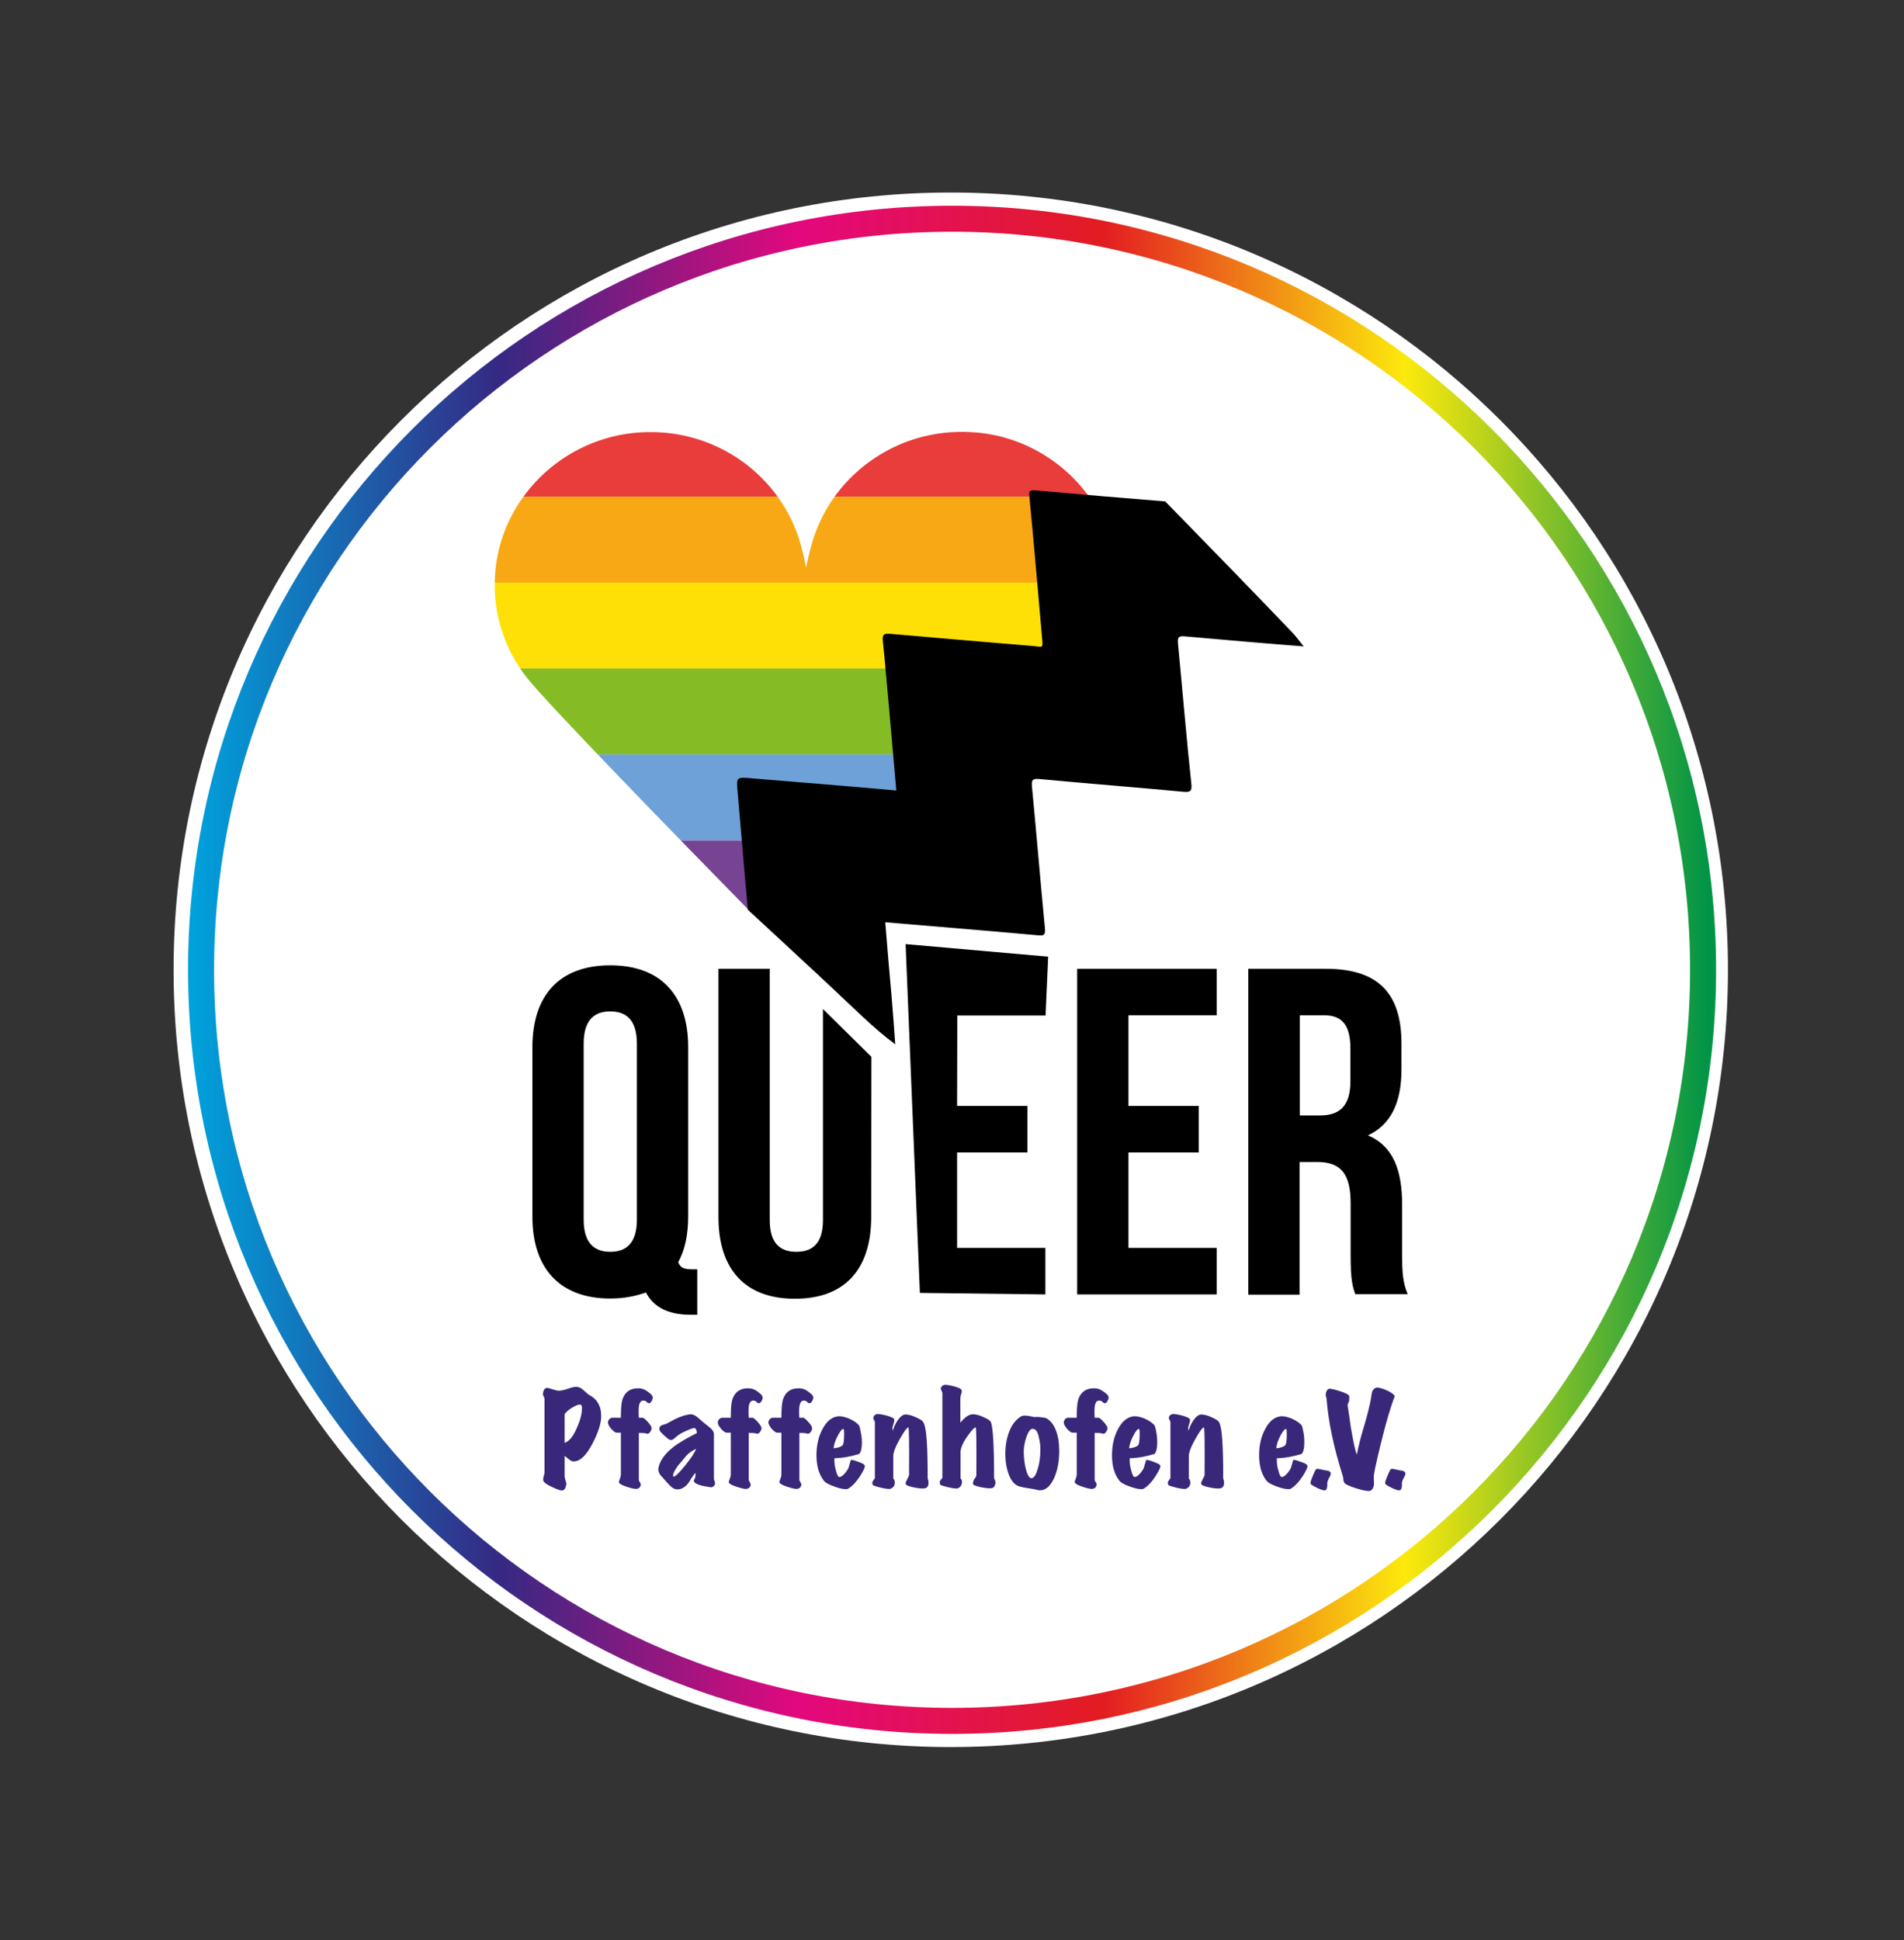 <?xml version="1.0" encoding="UTF-8" standalone="no"?>
<!DOCTYPE svg PUBLIC "-//W3C//DTD SVG 1.1//EN" "http://www.w3.org/Graphics/SVG/1.1/DTD/svg11.dtd">
<svg width="100%" height="100%" viewBox="0 0 2281 2324" version="1.1" xmlns="http://www.w3.org/2000/svg" xmlns:xlink="http://www.w3.org/1999/xlink" xml:space="preserve" xmlns:serif="http://www.serif.com/" style="fill-rule:evenodd;clip-rule:evenodd;stroke-miterlimit:10;">
    <rect x="0" y="0" width="2281" height="2324" fill="#333333" stroke="none"/>
    <g transform="matrix(4.167,0,0,4.167,0,0)">
        <g id="Ebene-1" serif:id="Ebene 1">
            <g transform="matrix(0,-1,-1,0,273.344,55.346)">
                <path d="M-223.438,-223.438C-346.839,-223.438 -446.876,-123.402 -446.876,0.001C-446.876,123.402 -346.839,223.438 -223.438,223.438C-100.036,223.438 0.001,123.402 0.001,0.001C0.001,-123.402 -100.036,-223.438 -223.438,-223.438" style="fill:white;fill-rule:nonzero;"/>
            </g>
            <g transform="matrix(0,-1.068,-1.068,0,273.72,62.879)">
                <path d="M-202.165,-202.165C-313.817,-202.165 -404.328,-111.653 -404.328,-0.001C-404.328,111.653 -313.817,202.165 -202.165,202.165C-90.513,202.165 -0.001,111.653 -0.001,-0.001C-0.001,-111.653 -90.513,-202.165 -202.165,-202.165Z" style="fill:none;fill-rule:nonzero;stroke:url(#_Linear1);stroke-width:7px;"/>
            </g>
        </g>
        <g transform="matrix(0.622,0,0,0.622,93.476,34.295)">
            <g>
                <g>
                    <g>
                        <g>
                            <g>
                                <clipPath id="_clip2">
                                    <path d="M193.4,318.9C193,314.6 192.9,312.6 194.2,311.3C195.5,310 197.6,310.2 201.8,310.5C217.1,311.8 232.4,313.1 248,314.4L266.7,316L262.7,270.3C262,263.2 261.5,256 260.7,248.9C260.6,247.5 260.5,245.9 261.6,244.8C262.7,243.8 264.2,243.8 265.8,243.9C284.8,245.6 305,247.4 331.2,249.5C332.1,249.6 332.8,249.7 333.5,249.7C333.8,249.7 334.2,249.8 334.4,249.8C334.4,249.3 334.3,248.4 334.2,247.5L333.4,239.4C331.7,220.3 330,201.1 328.2,181.9C328.1,180.7 328,179.3 329,178.3C330,177.3 331.4,177.4 332.7,177.5C340.6,178.3 348.6,178.8 356.5,179.6C344.7,159.8 323.4,146 298.9,144.6C263.4,142.4 233,165.6 224.6,197.4C223.1,203 222.3,207.2 222.3,207.2C222.3,207.2 221.4,202.1 219.7,196.1C210.8,165 180.8,142.5 145.7,144.7C109.7,146.9 80.5,175.7 78.5,211C77.4,228.7 83.1,245.1 93.2,258C102.4,269.8 162.9,331.9 197.7,367.4L196.8,357.4C195.5,344.6 194.4,331.8 193.4,318.9Z"/>
                                </clipPath>
                                <g clip-path="url(#_clip2)">
                                    <g>
                                        <rect x="32.6" y="134.6" width="372.8" height="39.8" style="fill:rgb(232,61,58);"/>
                                    </g>
                                    <g>
                                        <rect x="32.6" y="174.4" width="372.8" height="39.8" style="fill:rgb(248,168,21);"/>
                                    </g>
                                    <g>
                                        <rect x="32.6" y="214.1" width="372.8" height="39.8" style="fill:rgb(255,224,6);"/>
                                    </g>
                                    <g>
                                        <rect x="32.6" y="253.8" width="372.8" height="39.8" style="fill:rgb(133,188,37);"/>
                                    </g>
                                    <g>
                                        <rect x="32.6" y="293.5" width="372.8" height="39.8" style="fill:rgb(110,161,215);"/>
                                    </g>
                                    <g>
                                        <rect x="32.6" y="333.3" width="372.8" height="39.8" style="fill:rgb(119,68,148);"/>
                                    </g>
                                </g>
                            </g>
                        </g>
                    </g>
                </g>
            </g>
            <g>
                <path d="M394.2,242.4C393.9,239.2 394.5,238.7 397.7,239C415.8,240.6 434.1,242.2 452.3,243.6C450.3,241.2 448.6,238.7 446.4,236.5C438.4,228.1 430.3,219.9 422.3,211.5C411,199.9 399.7,188.3 388.3,176.6C368.3,175 348.4,173.3 328.4,171.5C325.8,171.3 325.2,171.7 325.5,174.3C327.6,195.8 329.4,217.3 331.3,238.8C331.8,245 332.1,243.8 326.8,243.4C305,241.6 283.1,239.7 261.3,237.8C258,237.5 257.5,238.3 257.8,241.3C258.8,250.6 259.5,259.9 260.4,269.2C261.6,282.8 262.8,296.4 264,310.2C241.6,308.2 219.5,306.4 197.4,304.6C189.9,303.9 190,303.9 190.7,311.4C192.3,329.3 193.7,347.4 195.4,365.3C208.5,377.5 221.7,389.6 234.7,401.8C244.2,410.6 253.1,419.8 263.5,427.5C263,420 262.4,412.6 261.8,405.1C260.8,393.8 259.8,382.6 258.9,371.1C282.6,373.1 305.8,375 329.2,377.1C332.2,377.4 333,377.1 332.7,373.8C330.6,352.1 328.8,330.2 326.7,308.4C326.5,305.6 326.7,304.6 330.1,304.9C352.3,307 374.5,308.7 396.8,310.8C399.7,311 400.7,310.7 400.4,307.4C398.1,285.9 396.3,264.1 394.2,242.4Z" style="fill-rule:nonzero;"/>
            </g>
            <path d="M95.8,428.8C95.8,404.7 108.5,391 131.8,391C155.1,391 167.8,404.8 167.8,428.8L167.8,507.1C167.8,515.5 166.3,522.6 163.2,528.2C164.3,531 166,531.5 169.8,531.5L172,531.5L172,552.5L168.7,552.5C158.2,552.5 151.5,548.6 148.3,542.2C143.5,543.9 138,545 131.8,545C108.6,545 95.8,531.2 95.8,507.2L95.8,428.8ZM119.5,508.5C119.5,519.3 124.3,523.4 131.8,523.4C139.3,523.4 144.1,519.3 144.1,508.5L144.1,427.2C144.1,416.4 139.3,412.3 131.8,412.3C124.3,412.3 119.5,416.4 119.5,427.2L119.5,508.5Z" style="fill-rule:nonzero;"/>
            <path d="M205.5,392.6L205.5,508.7C205.5,519.5 210.3,523.4 217.8,523.4C225.3,523.4 230.1,519.5 230.1,508.7L230.1,411.2L252.5,433.3L252.4,507.3C252.4,531.4 240.3,545.1 217.1,545.1C193.9,545.1 181.8,531.3 181.8,507.3L181.8,392.6L205.5,392.6Z" style="fill-rule:nonzero;"/>
            <path d="M292.1,456L324.6,456L324.6,477.5L292.1,477.5L292.1,521.6L332.9,521.6L332.9,543.1L274.9,542.4L268.3,381.2L334.2,387L333,414.2L292.2,414.2L292.1,456Z" style="fill-rule:nonzero;"/>
            <path d="M371.3,456L403.8,456L403.8,477.5L371.3,477.5L371.3,521.6L412.1,521.6L412.1,543.1L347.6,543.1L347.6,392.6L412.1,392.6L412.1,414.1L371.3,414.1L371.3,456Z" style="fill-rule:nonzero;"/>
            <path d="M476.2,543.2C474.9,539.3 474,537 474,524.7L474,501C474,487 469.2,481.9 458.5,481.9L450.4,481.9L450.4,543.2L426.7,543.2L426.7,392.6L462.4,392.6C486.9,392.6 497.5,404 497.5,427.3L497.5,439.1C497.5,454.6 492.5,464.7 482,469.6C493.8,474.6 497.8,485.9 497.8,501.6L497.8,524.8C497.8,532.1 498,537.5 500.4,543L476.2,543L476.2,543.2ZM450.5,414.1L450.5,460.4L459.7,460.4C468.5,460.4 473.9,456.5 473.9,444.5L473.9,429.6C473.9,418.8 470.2,414.1 461.8,414.1L450.5,414.1Z" style="fill-rule:nonzero;"/>
            <g>
                <path d="M122.3,589.7C125.8,591.6 127.6,594.8 127.6,599.3C127.6,602.6 126.3,606.8 123.7,611.8C120.8,617.4 117.9,620.3 114.8,620.3C114.2,620.3 113.6,620 112.8,619.4C112.1,618.8 111.4,618.3 110.7,617.7L110.7,627C110.7,627.5 110.8,628 111,628.7C111.3,629.6 111.4,630.2 111.5,630.5C111.6,630.8 111.4,631.4 111.1,632.3C110.8,633.2 110.2,633.6 109.6,633.7C108.9,633.8 107.5,633.3 105.3,632.3C103,631.3 101.6,630.4 101,629.5C100.7,629 100.7,628.2 101,627.2C101.3,626.4 101.4,625.8 101.4,625.4L101.4,591.4C101.4,591.2 101.3,590.8 101,590.2C100.7,589.6 100.6,589.2 100.7,588.9C100.9,587.1 101.6,586.3 102.7,586.3C102.9,586.3 103.6,586.5 104.9,586.9C106.2,587.3 107.2,587.6 108,587.6C109.1,587.6 110.5,587.3 112.2,586.7C113.9,586.1 115.1,585.8 115.9,585.8C116.3,585.8 116.8,585.9 117.2,586C118,586.2 118.9,586.8 119.8,587.7C121,588.8 121.8,589.5 122.3,589.7ZM117.7,594C116.9,594 115.7,594.5 114.2,595.4C112.7,596.3 111.5,597.3 110.7,598.4L110.7,611.7C112.7,611.1 114.6,608.8 116.3,604.9C117.9,601.4 118.7,598.4 118.7,595.9C118.8,594.6 118.4,594 117.7,594Z" style="fill:rgb(57,39,121);fill-rule:nonzero;"/>
                <path d="M151.4,590.5C151.5,591.1 151.3,591.7 150.9,592.4C150.5,593.1 150.1,593.4 149.6,593.4C149.3,593.4 149,593.2 148.6,592.8C148.2,592.4 147.8,592.2 147.4,592.2C145.7,591.9 144.9,593.5 144.9,596.9L144.9,598.6C144.9,599.3 145,599.8 145,600.1L146.8,600.1C147.2,600.1 148,600.8 149.2,602.1C150.4,603.4 150.9,604.4 150.9,604.9C150.9,605.6 150.6,606.1 150.2,606.7C149.8,607.2 149.4,607.5 148.9,607.5C148.8,607.5 148.6,607.5 148.5,607.4C148,607.2 146.9,607.1 145,607.1L145,628.8C145,629.1 145.2,629.5 145.5,629.9C145.8,630.4 145.9,630.8 145.9,631.1C145.7,632.3 144.9,633 143.6,633C142.9,633 141.5,632.7 139.4,632C137.2,631.3 136,630.6 135.8,630C135.7,629.7 135.9,629.2 136.2,628.4C136.5,627.6 136.7,626.9 136.7,626.5L136.7,607L134.8,607C134.1,607 133.3,606.4 132.2,605.2C131.2,604 130.7,603 130.7,602.3C130.7,601.8 130.9,601.3 131.3,600.8C131.7,600.4 132.2,600.1 132.7,600.1L136.7,600.1C136.7,596.1 136.9,593.3 137.4,591.7C138.5,588.3 140.9,586.5 144.5,586.5C145,586.5 145.5,586.5 145.9,586.6C147.1,586.7 148.3,587.4 149.6,588.4C150.7,589.2 151.3,589.9 151.4,590.5Z" style="fill:rgb(57,39,121);fill-rule:nonzero;"/>
                <path d="M180.2,630.5C180.2,631 179.9,631.5 179.5,631.8C179.1,632.2 178.6,632.3 178.1,632.2C173.6,631.6 171,630.7 170.5,629.6C170.4,629.5 170.4,629.3 170.4,629.2C170.4,629 170.5,628.8 170.6,628.6C170.8,628.4 170.9,628.2 170.9,628C170.9,627.8 171,627.7 171.1,627.5C171.2,627.2 171.2,626.6 171.2,625.6C170.8,625.9 170.1,626.8 169.2,628.2C168.3,629.8 167.5,630.9 166.8,631.5C165.6,632.6 164.3,633.2 162.8,633.2C161.9,633.2 161.1,632.9 160.2,632.2C159.8,631.9 159.1,631.2 158.1,630.1C156.3,628.1 155.4,627 155.2,626.9C154.4,625.9 154,624.9 154,624C154,623.7 154,623.4 154.1,623.1C154.8,619.9 157,616.8 160.6,613.9C163.2,611.8 167,609.6 171.8,607.2C171.8,606 171.5,605.3 170.9,604.9C170.5,604.7 169.3,605.1 167,606.1C164.7,607.1 163.3,608 162.4,608.8C162.1,609.1 161.6,609.5 161,610C160.4,610.4 159.8,610.5 159.3,610.3C158.9,610.2 158,609.5 156.7,608.3C155.4,607.1 154.7,606.3 154.6,605.9C154.3,604.9 154.6,604.1 155.5,603.6C155.5,603.6 156.3,603.3 157.7,602.9C159.1,602.2 160.4,601.4 161.8,600.7C164.7,599.3 167.1,598.6 169.1,598.5C169.9,598.5 170.9,598.9 172,599.8C173,600.6 173.9,601.5 174.9,602.3C175.9,603.1 176.9,603.9 177.9,604.7C179.1,605.7 179.7,606.7 179.7,607.7L179.7,628.5C180.1,629.6 180.3,630.2 180.2,630.5ZM171.5,614.5C169.7,615.2 168.2,616.3 166.9,617.7C165.9,618.9 165,620 164,621.2C163.2,622 162.5,623 161.8,624.2C161.1,625.4 160.8,626.3 160.8,626.9C160.8,627.2 160.9,627.3 161.1,627.3C161.9,627.3 163.6,625.6 166.3,622.3C169,619 170.7,616.4 171.5,614.5Z" style="fill:rgb(57,39,121);fill-rule:nonzero;"/>
                <path d="M202.2,590.5C202.3,591.1 202.1,591.7 201.7,592.4C201.3,593.1 200.9,593.4 200.4,593.4C200.1,593.4 199.8,593.2 199.4,592.8C199,592.4 198.6,592.2 198.2,592.2C196.5,591.9 195.7,593.5 195.7,596.9L195.7,598.6C195.7,599.3 195.8,599.8 195.8,600.1L197.6,600.1C198,600.1 198.8,600.8 200,602.1C201.2,603.4 201.7,604.4 201.7,604.9C201.7,605.6 201.4,606.1 201,606.7C200.6,607.2 200.2,607.5 199.7,607.5C199.6,607.5 199.4,607.5 199.3,607.4C198.8,607.2 197.7,607.1 195.8,607.1L195.8,628.8C195.8,629.1 196,629.5 196.3,629.9C196.6,630.4 196.7,630.8 196.7,631.1C196.5,632.3 195.7,633 194.4,633C193.7,633 192.3,632.7 190.2,632C188,631.3 186.8,630.6 186.6,630C186.5,629.7 186.7,629.2 187,628.4C187.3,627.6 187.5,626.9 187.5,626.5L187.5,607L185.6,607C184.9,607 184.1,606.4 183,605.2C182,604 181.5,603 181.5,602.3C181.5,601.8 181.7,601.3 182.1,600.8C182.5,600.4 183,600.1 183.5,600.1L187.5,600.1C187.5,596.1 187.7,593.3 188.2,591.7C189.3,588.3 191.7,586.5 195.3,586.5C195.8,586.5 196.3,586.5 196.7,586.6C197.9,586.7 199.1,587.4 200.4,588.4C201.5,589.2 202.1,589.9 202.2,590.5Z" style="fill:rgb(57,39,121);fill-rule:nonzero;"/>
                <path d="M225.6,590.5C225.7,591.1 225.5,591.7 225.1,592.4C224.7,593.1 224.3,593.4 223.8,593.4C223.5,593.4 223.2,593.2 222.8,592.8C222.4,592.4 222,592.2 221.6,592.2C219.9,591.9 219.1,593.5 219.1,596.9L219.1,598.6C219.1,599.3 219.2,599.8 219.2,600.1L221,600.1C221.4,600.1 222.2,600.8 223.4,602.1C224.6,603.4 225.1,604.4 225.1,604.9C225.1,605.6 224.8,606.1 224.4,606.7C224,607.2 223.6,607.5 223.1,607.5C223,607.5 222.8,607.5 222.7,607.4C222.2,607.2 221.1,607.1 219.2,607.1L219.2,628.8C219.2,629.1 219.4,629.5 219.7,629.9C220,630.4 220.1,630.8 220.1,631.1C219.9,632.3 219.1,633 217.8,633C217.1,633 215.7,632.7 213.6,632C211.4,631.3 210.2,630.6 210,630C209.9,629.7 210.1,629.2 210.4,628.4C210.7,627.6 210.9,626.9 210.9,626.5L210.9,607L209,607C208.3,607 207.5,606.4 206.4,605.2C205.4,604 204.9,603 204.9,602.3C204.9,601.8 205.1,601.3 205.5,600.8C205.9,600.4 206.4,600.1 206.9,600.1L210.9,600.1C210.9,596.1 211.1,593.3 211.6,591.7C212.7,588.3 215.1,586.5 218.7,586.5C219.2,586.5 219.7,586.5 220.1,586.6C221.3,586.7 222.5,587.4 223.8,588.4C224.9,589.2 225.5,589.9 225.6,590.5Z" style="fill:rgb(57,39,121);fill-rule:nonzero;"/>
                <path d="M249.4,622.1C249.7,622.7 249,624.3 247.3,627C245.4,629.9 243.5,631.9 241.7,632.9C241.5,633 241.2,633.1 240.7,633.1C239.3,633.1 237.4,632.7 235.1,631.8C232.6,630.9 231,630 230.3,628.9C228.2,626.1 227.1,622.3 227.1,617.5C227.1,612.9 228,608.8 229.9,605.3C231.9,601.5 234.5,599.5 237.6,599.4C238.7,599.4 240.1,599.7 241.7,600.3C243.7,601.1 245.3,602.1 246.6,603.4C246.9,603.7 247.2,604.7 247.5,606.4C247.9,608.2 248.1,609.9 248.1,611.6C248.1,614.1 247.7,615.8 246.9,616.8C243.1,618 239.3,618.7 235.4,618.8C235.3,620.6 235.5,622.5 236.1,624.5C236.6,626.5 237.1,627.5 237.7,627.5C238.4,627.5 239.3,626.9 240.3,625.7C241.2,624.6 241.8,623.7 242,623C242.3,621.9 242.6,620.8 243,619.6C243.6,619.5 244.7,619.8 246.5,620.5C248.1,621 249.1,621.6 249.4,622.1ZM239.6,605.3C239,605.2 238.1,606.2 237,608.3C235.9,610.4 235.2,612.3 235,614.2C236.6,614.1 238,613.7 239,613C239.6,612.6 239.9,610.7 239.9,607.5C239.9,606.1 239.8,605.4 239.6,605.3Z" style="fill:rgb(57,39,121);fill-rule:nonzero;"/>
                <path d="M278.5,628.2C278.8,628.9 278.9,629.6 278.9,630.3C278.9,631.4 278.5,632.2 277.6,632.6C277.3,632.7 276.9,632.8 276.2,632.8C275,632.8 273.5,632.6 271.7,632.2C270,631.8 268.9,631.4 268.6,631.1C268.4,630.9 268.3,630.6 268.3,630.4C268.3,630 268.6,629.3 269.1,628.4C269.6,627.5 269.9,626.9 269.9,626.4C270,612 269.9,604.7 269.6,604.6C269.1,604.4 267.8,606.1 265.8,609.6C263.7,613.3 262.6,616 262.6,617.9L262.6,628.2C263.1,628.7 263.3,629.3 263.3,630C263.3,631.4 262.7,632.3 261.4,632.9C261.3,633 261,633 260.7,633C259.7,633 258.3,632.8 256.4,632.3C254.5,631.8 253.4,631.5 253.2,631.2C253,630.9 252.9,630.6 252.9,630.2C252.9,629.8 253.1,629.4 253.5,628.9C253.9,628.4 254.1,628.1 254.1,627.9L254.1,602.3C254.1,602 254,601.6 253.7,601.1C253.4,600.6 253.3,600.2 253.4,599.9C253.6,599.1 254.2,598.6 255.1,598.4C255.7,598.3 257.1,598.5 259.2,599C261.5,599.6 262.8,600.2 263,600.8C263.1,601.2 263.1,601.8 262.8,602.6C262.4,603.9 262.2,604.6 262.2,604.8C262.2,605.2 262.3,605.6 262.4,606.1C262.9,604.3 263.7,602.6 264.7,601.2C265.9,599.5 267.1,598.6 268.3,598.6C269.5,598.6 271.2,599 273.1,599.9C275.1,600.8 276.2,601.5 276.5,602.2C278,604.6 278.5,613.2 278.5,628.2Z" style="fill:rgb(57,39,121);fill-rule:nonzero;"/>
                <path d="M309.8,630.5C309.6,631.6 309.2,632.2 308.6,632.5C308.3,632.6 307.9,632.7 307.2,632.7C306,632.7 304.5,632.5 302.7,632.1C301,631.7 299.9,631.3 299.6,631C299.5,630.8 299.4,630.6 299.4,630.3C299.4,630 299.6,629.5 299.9,628.7C300.1,628.4 300.4,628.1 300.6,627.7C300.9,627.4 301,626.9 301,626.4C301.1,612 301,604.7 300.7,604.6C300.2,604.4 298.9,605.8 296.9,608.6C294.8,611.6 293.7,614.1 293.7,615.9L293.7,628.1C294.3,628.7 294.5,629.5 294.3,630.4C294.1,631.5 293.5,632.3 292.5,632.7C292.4,632.8 292.1,632.8 291.8,632.8C290.8,632.8 289.4,632.6 287.5,632.1C285.6,631.6 284.5,631.3 284.4,631.1C284,630.5 284,629.8 284.3,629.1C284.3,629 284.5,628.8 284.8,628.5C285.1,628.2 285.3,628 285.3,627.7L285.3,588.8C285.3,588.5 285.2,588.1 284.9,587.6C284.6,587.1 284.5,586.7 284.6,586.4C284.8,585.6 285.4,585.1 286.3,584.9C286.9,584.8 288.3,585 290.4,585.5C292.7,586.1 294,586.7 294.2,587.3C294.3,587.7 294.3,588.3 294,589.1C293.7,589.9 293.6,590.9 293.6,592.1L293.6,602.4C295.7,599.8 297.6,598.5 299.5,598.5C300.7,598.5 302.4,598.9 304.3,599.8C306.3,600.7 307.4,601.4 307.7,602.1C308.7,604.4 309.2,613.1 309.2,628.1C309.8,629.1 309.9,629.9 309.8,630.5Z" style="fill:rgb(57,39,121);fill-rule:nonzero;"/>
                <path d="M333.1,600.2C335.1,601.2 336.7,603.1 337.8,606C338.8,608.6 339.3,611.8 339.3,615.4C339.3,620.3 338.5,624.6 336.8,628.3C334.9,632.2 332.6,633.9 329.8,633.6C328.8,633.3 327.2,633 325.2,632.7C323.7,632.5 322.3,632.2 321.1,631.9C319,631.4 317.3,629.6 316.1,626.6C315,623.8 314.4,620.5 314.4,616.8C314.4,613 315,609.6 316.2,606.5C317.5,603.1 319.4,600.8 321.8,599.4C322.2,599.2 322.8,599.1 323.5,599.1C324.2,599.1 325.7,599.3 327.8,599.8C329.1,599.6 330.9,599.8 333.1,600.2ZM327,605.2C326,605.2 325.1,606.4 324.2,608.8C323.4,611.2 322.9,613.5 322.9,615.7C322.9,618.3 323.2,620.9 323.8,623.5C324.5,626.3 325.3,627.8 326.2,628C327.4,628.3 328.4,626.9 329.3,624C330.2,621.2 330.6,618.1 330.6,614.8C330.6,612.9 330.4,611.1 329.9,609.2C329.4,606.5 328.4,605.2 327,605.2Z" style="fill:rgb(57,39,121);fill-rule:nonzero;"/>
                <path d="M362.1,590.5C362.2,591.1 362,591.7 361.6,592.4C361.2,593.1 360.8,593.4 360.3,593.4C360,593.4 359.7,593.2 359.3,592.8C358.9,592.4 358.5,592.2 358.1,592.2C356.4,591.9 355.6,593.5 355.6,596.9L355.6,598.6C355.6,599.3 355.7,599.8 355.7,600.1L357.5,600.1C357.9,600.1 358.7,600.8 359.9,602.1C361.1,603.4 361.6,604.4 361.6,604.9C361.6,605.6 361.3,606.1 360.9,606.7C360.5,607.3 360.1,607.5 359.6,607.5C359.5,607.5 359.3,607.5 359.2,607.4C358.7,607.2 357.6,607.1 355.7,607.1L355.7,628.8C355.7,629.1 355.9,629.5 356.2,629.9C356.5,630.3 356.6,630.8 356.6,631.1C356.4,632.3 355.6,633 354.3,633C353.6,633 352.2,632.7 350.1,632C347.9,631.3 346.7,630.6 346.5,630C346.4,629.7 346.6,629.2 346.9,628.4C347.2,627.6 347.4,626.9 347.4,626.5L347.4,607L345.5,607C344.8,607 344,606.4 342.9,605.2C341.9,604 341.4,603 341.4,602.3C341.4,601.8 341.6,601.3 342,600.8C342.4,600.3 342.9,600.1 343.4,600.1L347.4,600.1C347.4,596.1 347.6,593.3 348.1,591.7C349.2,588.3 351.6,586.5 355.2,586.5C355.7,586.5 356.2,586.5 356.6,586.6C357.8,586.7 359,587.4 360.3,588.4C361.4,589.2 362.1,589.9 362.1,590.5Z" style="fill:rgb(57,39,121);fill-rule:nonzero;"/>
                <path d="M386,622.1C386.3,622.7 385.6,624.3 383.9,627C382,629.9 380.1,631.9 378.3,632.9C378.1,633 377.8,633.1 377.3,633.1C375.9,633.1 374,632.7 371.7,631.8C369.2,630.9 367.6,630 366.9,628.9C364.8,626.1 363.7,622.3 363.7,617.5C363.7,612.9 364.6,608.8 366.5,605.3C368.5,601.5 371.1,599.5 374.2,599.4C375.3,599.4 376.7,599.7 378.3,600.3C380.3,601.1 381.9,602.1 383.2,603.4C383.5,603.7 383.8,604.7 384.1,606.4C384.5,608.2 384.6,609.9 384.6,611.6C384.6,614.1 384.2,615.8 383.4,616.8C379.6,618 375.8,618.7 371.9,618.8C371.8,620.6 372,622.5 372.6,624.5C373.1,626.5 373.6,627.5 374.2,627.5C374.9,627.5 375.8,626.9 376.8,625.7C377.7,624.6 378.3,623.7 378.5,623C378.8,621.9 379.1,620.8 379.5,619.6C380.1,619.5 381.2,619.8 383,620.5C384.8,621.2 385.7,621.6 386,622.1ZM376.2,605.3C375.6,605.2 374.7,606.2 373.6,608.3C372.5,610.4 371.8,612.3 371.6,614.2C373.2,614.1 374.6,613.7 375.6,613C376.2,612.6 376.5,610.7 376.5,607.5C376.5,606.1 376.4,605.4 376.2,605.3Z" style="fill:rgb(57,39,121);fill-rule:nonzero;"/>
                <path d="M415.1,628.2C415.4,628.9 415.5,629.6 415.5,630.3C415.5,631.4 415.1,632.2 414.2,632.6C413.9,632.7 413.5,632.8 412.8,632.8C411.6,632.8 410.1,632.6 408.3,632.2C406.6,631.8 405.5,631.4 405.2,631.1C405,630.9 404.9,630.6 404.9,630.4C404.9,630 405.2,629.3 405.7,628.4C406.2,627.5 406.5,626.9 406.5,626.4C406.6,612 406.5,604.7 406.2,604.6C405.7,604.4 404.4,606.1 402.4,609.6C400.3,613.3 399.2,616 399.2,617.9L399.2,628.2C399.7,628.7 399.9,629.3 399.9,630C399.9,631.4 399.3,632.3 398,632.9C397.9,633 397.6,633 397.3,633C396.3,633 394.9,632.8 393,632.3C391.1,631.8 390,631.5 389.8,631.2C389.6,630.9 389.5,630.6 389.5,630.2C389.5,629.8 389.7,629.4 390.1,628.9C390.5,628.4 390.7,628.1 390.7,627.9L390.7,602.3C390.7,602 390.6,601.6 390.3,601.1C390,600.6 389.9,600.2 390,599.9C390.2,599.1 390.8,598.6 391.7,598.4C392.3,598.3 393.7,598.5 395.8,599C398.1,599.6 399.4,600.2 399.7,600.8C399.8,601.2 399.8,601.8 399.5,602.6C399.1,603.9 398.9,604.6 398.9,604.8C398.9,605.2 399,605.6 399.1,606.1C399.6,604.3 400.4,602.6 401.4,601.2C402.6,599.5 403.8,598.6 405,598.6C406.2,598.6 407.9,599 409.8,599.9C411.8,600.8 412.9,601.5 413.2,602.2C414.6,604.6 415.1,613.2 415.1,628.2Z" style="fill:rgb(57,39,121);fill-rule:nonzero;"/>
                <path d="M454,622.1C454.3,622.7 453.6,624.3 451.9,627C450,629.9 448.1,631.9 446.3,632.9C446.1,633 445.8,633.1 445.3,633.1C443.9,633.1 442,632.7 439.7,631.8C437.2,630.9 435.6,630 434.9,628.9C432.8,626.1 431.7,622.3 431.7,617.5C431.7,612.9 432.6,608.8 434.5,605.3C436.5,601.5 439.1,599.5 442.2,599.4C443.3,599.4 444.7,599.7 446.3,600.3C448.3,601.1 449.9,602.1 451.2,603.4C451.5,603.7 451.8,604.7 452.1,606.4C452.5,608.2 452.6,609.9 452.6,611.6C452.6,614.1 452.2,615.8 451.4,616.8C447.6,618 443.8,618.7 439.9,618.8C439.8,620.6 440,622.5 440.6,624.5C441.1,626.5 441.6,627.5 442.2,627.5C442.9,627.5 443.8,626.9 444.8,625.7C445.7,624.6 446.3,623.7 446.5,623C446.8,621.9 447.1,620.8 447.5,619.6C448.1,619.5 449.2,619.8 451,620.5C452.7,621 453.7,621.6 454,622.1ZM444.2,605.3C443.6,605.2 442.7,606.2 441.6,608.3C440.5,610.4 439.8,612.3 439.6,614.2C441.2,614.1 442.6,613.7 443.6,613C444.2,612.6 444.5,610.7 444.5,607.5C444.5,606.1 444.4,605.4 444.2,605.3Z" style="fill:rgb(57,39,121);fill-rule:nonzero;"/>
                <path d="M464.8,625.7C464.9,626.1 464.7,626.8 464.1,627.8C463.5,628.9 463.2,629.8 463.2,630.4L463.2,631.7C463.1,632.8 462.8,633.4 462.3,633.6C461.8,633.8 460.6,633.5 458.7,632.6C456.8,631.7 455.7,631 455.5,630.6C455.3,630.3 455.6,629.2 456.3,627.5C456.9,626 457.4,624.9 457.8,624.2C458,623.8 458.4,623.7 459,623.7C458.8,623.7 459.9,623.9 462.3,624.4C463.9,624.5 464.7,625 464.8,625.7Z" style="fill:rgb(57,39,121);fill-rule:nonzero;"/>
                <path d="M494.4,590.1C492.5,595 490.3,602.4 487.9,612.3C485.7,621.3 484.6,626.4 484.7,627.6C484.7,627.7 484.7,628.6 484.8,630.1C484.9,630.9 484.7,631.7 484.4,632.4C484,633.3 483.5,633.8 482.9,633.9C481.8,634.1 479.7,633.7 476.5,632.7C473.3,631.7 471.4,630.8 471,630C470.8,629.6 470.7,629.2 470.6,628.6C470.6,627.9 470.5,627.4 470.4,627.1C466.2,613.9 463.7,602 462.9,591.5C462.9,591.3 462.8,590.9 462.6,590.3C462.5,589.9 462.5,589.5 462.5,589.1C462.7,587.8 463.2,587 464.1,586.7C464.5,586.6 466.1,586.9 468.7,587.7C471.5,588.6 473,589.3 473.3,590C473.4,590.4 473.4,591.1 473.3,592.3C473.3,592.5 473.1,592.8 472.9,593.3C472.7,593.8 472.6,594.1 472.6,594.4C473.2,598.2 473.7,601.6 474.1,604.6C475.3,611.6 476.2,615.8 476.9,617.1C477.5,613.7 478.6,609.3 480.2,604C481.8,598.7 482.9,594.2 483.5,590.7C483.5,590 483.7,589.1 484,587.9C484.4,587 485,586.5 485.8,586.2C486.4,586 487.8,586.3 489.9,587.1C492.4,588.1 493.8,589.1 494.4,590.1Z" style="fill:rgb(57,39,121);fill-rule:nonzero;"/>
                <path d="M499.3,625.7C499.4,626.1 499.2,626.8 498.6,627.8C498,628.9 497.7,629.8 497.7,630.4L497.7,631.7C497.6,632.8 497.3,633.4 496.8,633.6C496.3,633.8 495.1,633.5 493.2,632.6C491.3,631.7 490.2,631 490,630.6C489.8,630.3 490.1,629.2 490.8,627.5C491.4,626 491.9,624.9 492.3,624.2C492.5,623.8 492.9,623.7 493.5,623.7C493.3,623.7 494.4,623.9 496.8,624.4C498.3,624.5 499.2,625 499.3,625.7Z" style="fill:rgb(57,39,121);fill-rule:nonzero;"/>
            </g>
        </g>
    </g>
    <defs>
        <linearGradient id="_Linear1" x1="0" y1="0" x2="1" y2="0" gradientUnits="userSpaceOnUse" gradientTransform="matrix(2.51866e-14,-411.329,411.329,2.51866e-14,-202.165,205.664)"><stop offset="0" style="stop-color:rgb(0,160,219);stop-opacity:1"/><stop offset="0.2" style="stop-color:rgb(53,41,131);stop-opacity:1"/><stop offset="0.4" style="stop-color:rgb(228,8,125);stop-opacity:1"/><stop offset="0.6" style="stop-color:rgb(227,28,33);stop-opacity:1"/><stop offset="0.8" style="stop-color:rgb(252,233,12);stop-opacity:1"/><stop offset="1" style="stop-color:rgb(0,148,71);stop-opacity:1"/></linearGradient>
    </defs>
</svg>
